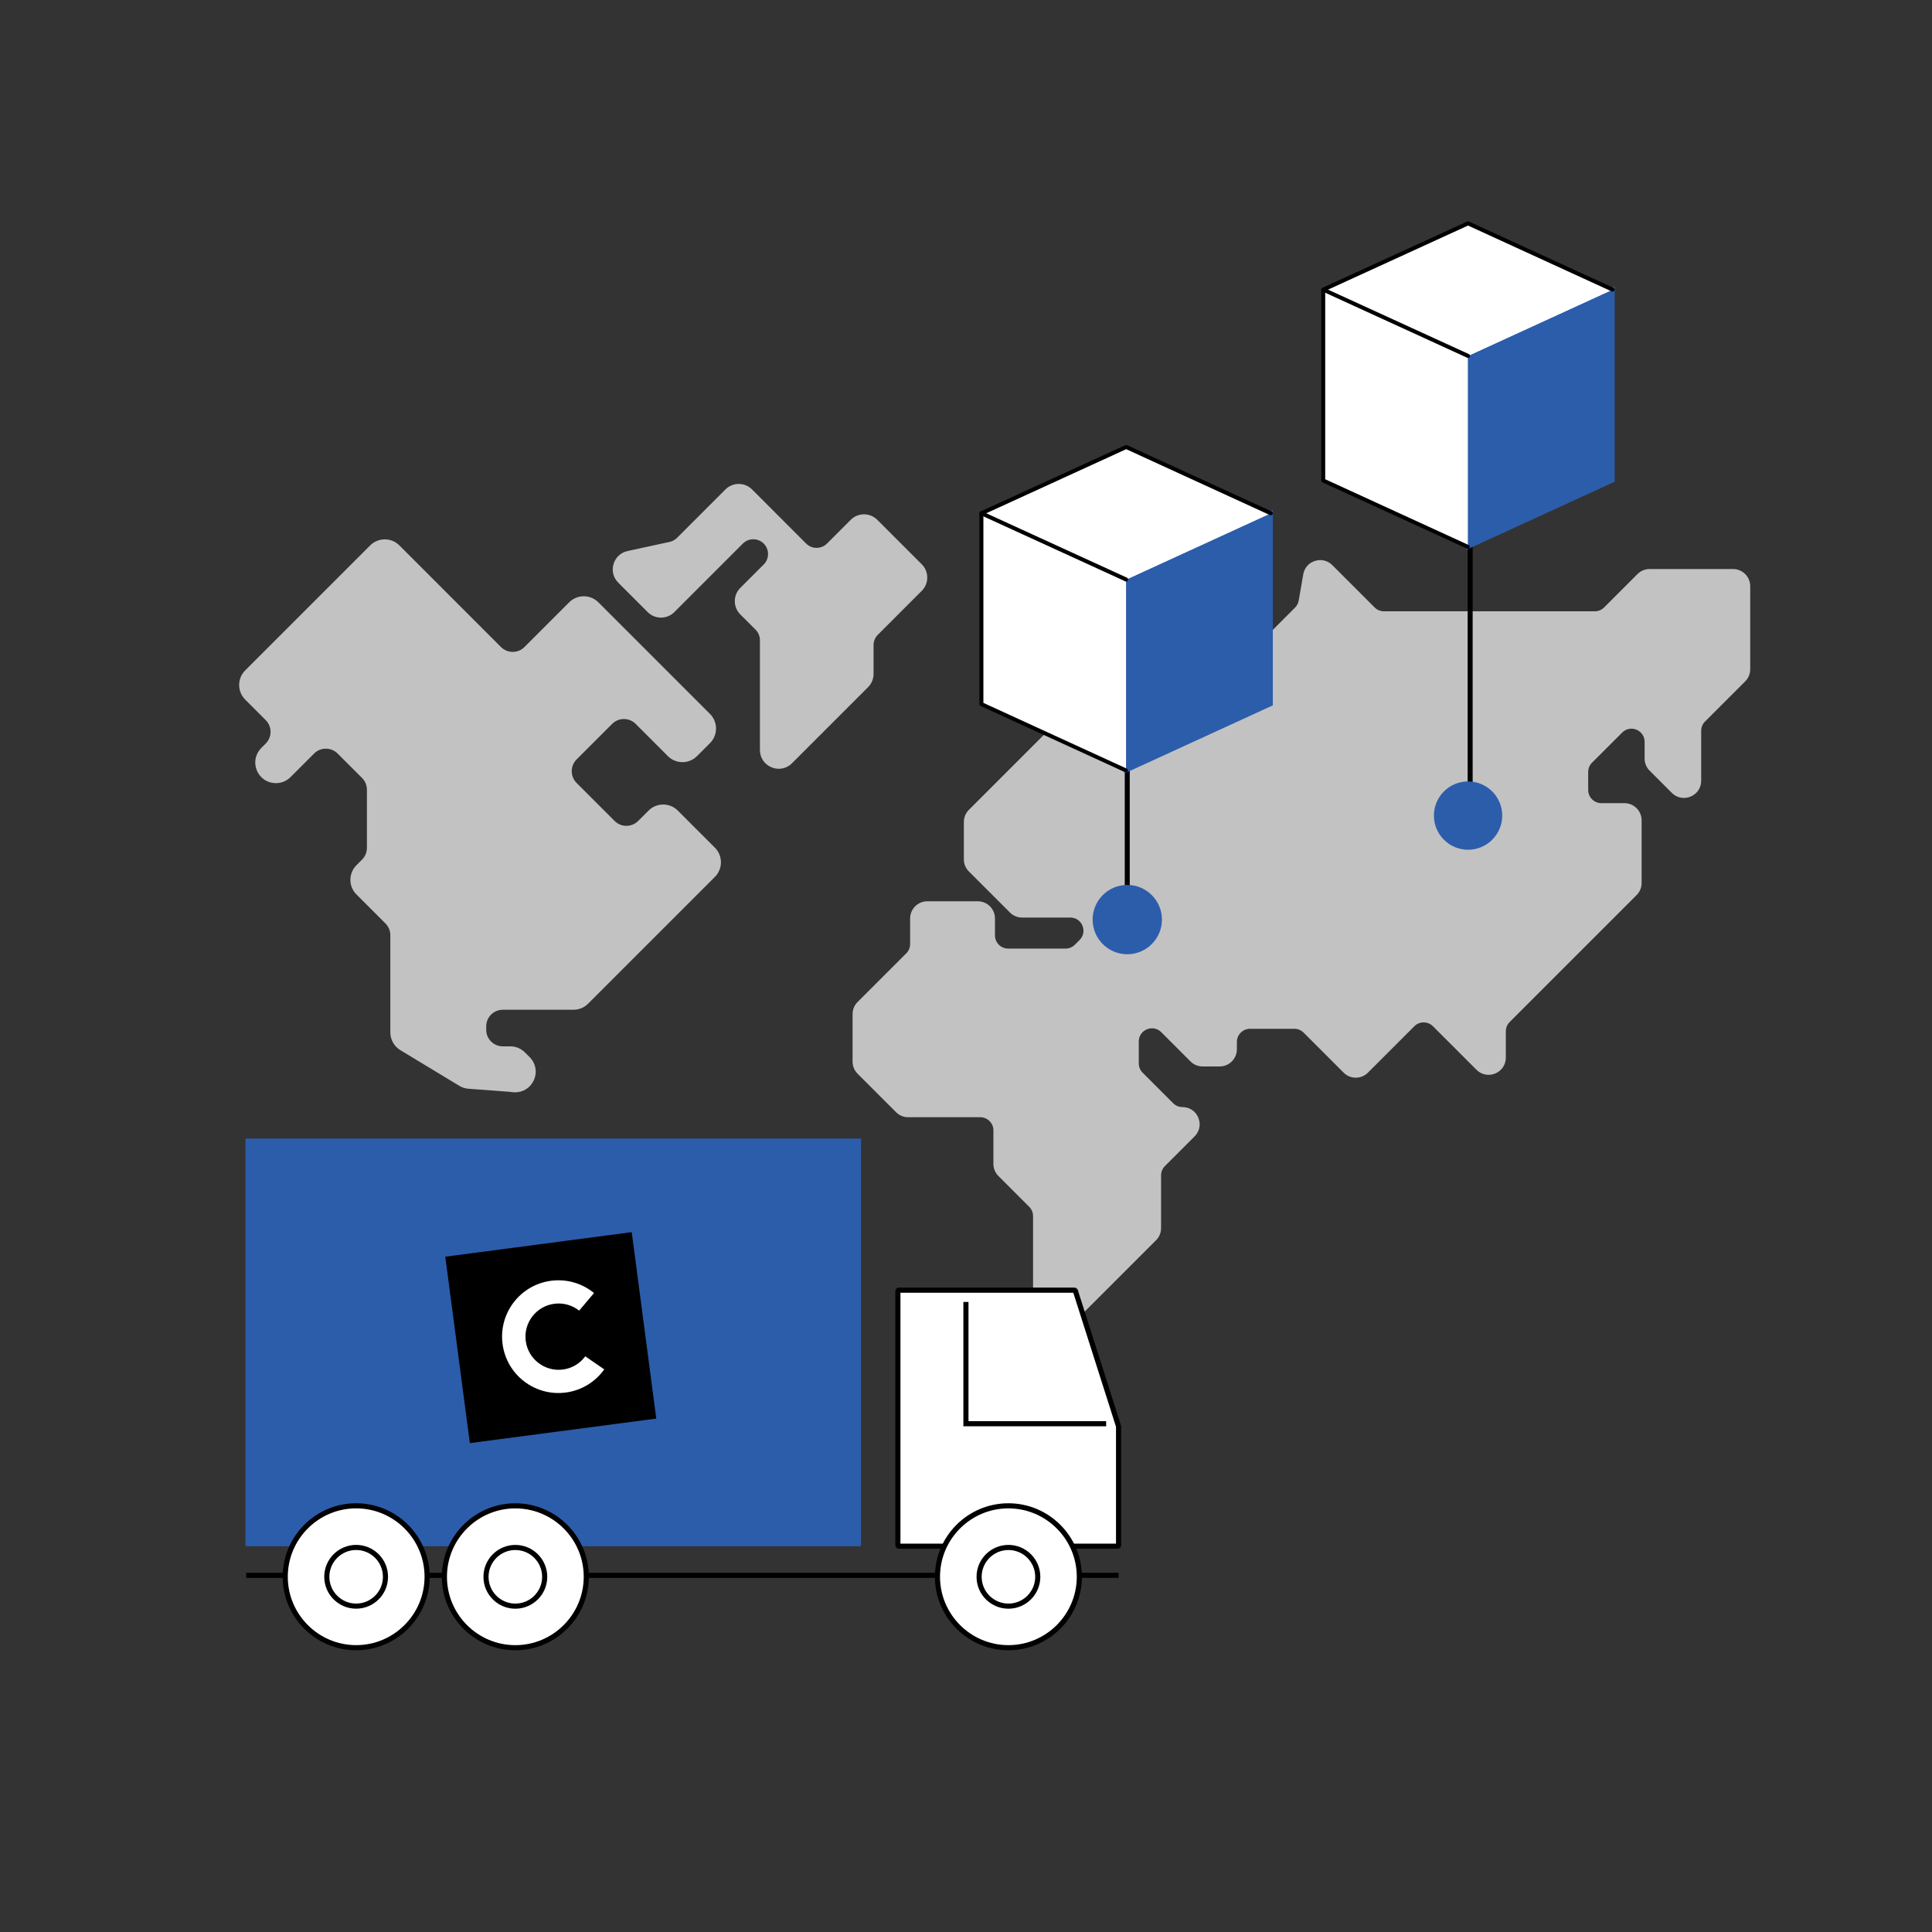<svg width="230" height="230" viewBox="0 0 230 230" fill="none" xmlns="http://www.w3.org/2000/svg">
<rect x="0" y="0" width="230" height="230" fill="#333333" stroke="none"/>
<g clip-path="url(#clip0_11080_8560)">
<path d="M206.319 67.963H196.384C195.906 67.963 195.443 68.154 195.106 68.491L191.13 72.467C190.793 72.804 190.33 72.995 189.852 72.995H164.753C164.275 72.995 163.812 72.804 163.475 72.467L158.437 67.429C157.4 66.392 155.629 66.956 155.377 68.4L154.839 71.516C154.773 71.883 154.597 72.225 154.335 72.487L143.771 83.051C143.434 83.388 142.971 83.579 142.493 83.579H129.232C128.753 83.579 128.29 83.771 127.953 84.108L115.502 96.559C115.165 96.896 114.974 97.359 114.974 97.837V102.286C114.974 102.764 115.165 103.227 115.502 103.565L120.389 108.452C120.726 108.789 121.189 108.98 121.667 108.98H127.405C129.015 108.98 129.82 110.928 128.683 112.065L128.124 112.624C127.787 112.961 127.324 113.152 126.846 113.152H120.016C119.02 113.152 118.21 112.342 118.21 111.345V109.327C118.21 108.331 117.399 107.52 116.403 107.52H110.389C109.392 107.52 108.582 108.331 108.582 109.327V112.372C108.582 112.85 108.391 113.313 108.053 113.65L102.261 119.443C101.923 119.78 101.732 120.243 101.732 120.722V126.378C101.732 126.857 101.923 127.32 102.261 127.657L106.835 132.232C107.173 132.569 107.636 132.76 108.114 132.76H116.69C117.686 132.76 118.497 133.57 118.497 134.567V138.553C118.497 139.031 118.688 139.494 119.025 139.831L122.689 143.495C123.026 143.832 123.217 144.295 123.217 144.773V154.814C123.217 155.81 124.028 156.621 125.024 156.621H127.556C128.034 156.621 128.497 156.429 128.834 156.092L137.45 147.476C137.787 147.139 137.979 146.676 137.979 146.198V139.922C137.979 139.444 138.17 138.981 138.507 138.643L142.04 135.11C143.177 133.973 142.372 132.025 140.762 132.025C140.284 132.025 139.821 131.834 139.483 131.497L135.85 127.863C135.512 127.526 135.321 127.063 135.321 126.585V123.978C135.321 122.367 137.269 121.562 138.406 122.699L141.884 126.177C142.221 126.514 142.684 126.706 143.162 126.706H145.196C146.192 126.706 147.002 125.895 147.002 124.899V124.028C147.002 123.032 147.813 122.221 148.809 122.221H154.079C154.557 122.221 155.02 122.413 155.357 122.75L160.123 127.516C160.828 128.22 161.975 128.22 162.68 127.516L168.206 121.99C168.91 121.285 170.058 121.285 170.762 121.99L175.946 127.174C177.084 128.311 179.031 127.506 179.031 125.895V122.765C179.031 122.287 179.223 121.824 179.56 121.487L194.668 106.378C195.005 106.041 195.197 105.578 195.197 105.1V97.641C195.197 96.644 194.386 95.834 193.39 95.834H190.642C189.646 95.834 188.835 95.024 188.835 94.028V91.888C188.835 91.41 189.026 90.947 189.364 90.61L192.947 87.027C194.084 85.889 196.032 86.695 196.032 88.305V90.288C196.032 90.766 196.223 91.229 196.561 91.566L199.203 94.209C200.34 95.346 202.288 94.541 202.288 92.93V86.987C202.288 86.508 202.479 86.045 202.816 85.708L207.598 80.927C207.935 80.59 208.126 80.127 208.126 79.649V69.764C208.126 68.768 207.316 67.957 206.319 67.957V67.963Z" fill="#C2C2C2"/>
<path d="M127.558 156.858H125.027C123.899 156.858 122.983 155.942 122.983 154.815V144.774C122.983 144.356 122.822 143.964 122.525 143.667L118.862 140.003C118.474 139.615 118.263 139.102 118.263 138.559V134.573C118.263 133.707 117.558 133.002 116.692 133.002H108.116C107.568 133.002 107.055 132.791 106.672 132.403L102.097 127.829C101.71 127.441 101.498 126.928 101.498 126.384V120.727C101.498 120.179 101.71 119.665 102.097 119.283L107.89 113.49C108.187 113.193 108.348 112.801 108.348 112.383V109.338C108.348 108.211 109.264 107.295 110.391 107.295H116.406C117.533 107.295 118.449 108.211 118.449 109.338V111.356C118.449 112.222 119.153 112.926 120.019 112.926H126.854C127.271 112.926 127.669 112.765 127.961 112.468L128.52 111.91C128.978 111.452 129.108 110.798 128.862 110.199C128.615 109.6 128.062 109.232 127.412 109.232H121.675C121.126 109.232 120.613 109.021 120.23 108.633L115.344 103.747C114.956 103.359 114.745 102.846 114.745 102.302V97.853C114.745 97.305 114.956 96.791 115.344 96.409L127.795 83.957C128.182 83.57 128.696 83.359 129.239 83.359H142.501C142.918 83.359 143.316 83.198 143.608 82.901L154.172 72.337C154.403 72.105 154.554 71.813 154.61 71.491L155.148 68.376C155.279 67.606 155.802 67.007 156.547 66.775C157.292 66.539 158.062 66.73 158.611 67.279L163.649 72.317C163.941 72.609 164.343 72.775 164.756 72.775H189.855C190.272 72.775 190.67 72.614 190.962 72.317L194.938 68.341C195.325 67.953 195.839 67.742 196.382 67.742H206.317C207.444 67.742 208.36 68.658 208.36 69.785V79.669C208.36 80.218 208.149 80.731 207.761 81.114L202.98 85.895C202.683 86.192 202.522 86.585 202.522 87.002V92.946C202.522 93.787 202.039 94.511 201.259 94.833C200.479 95.156 199.628 94.984 199.029 94.391L196.387 91.748C196 91.361 195.788 90.847 195.788 90.304V88.321C195.788 87.677 195.416 87.118 194.822 86.871C194.223 86.625 193.569 86.756 193.111 87.214L189.527 90.797C189.23 91.094 189.069 91.487 189.069 91.904V94.043C189.069 94.909 189.774 95.614 190.64 95.614H193.388C194.515 95.614 195.431 96.529 195.431 97.657V105.115C195.431 105.664 195.22 106.177 194.832 106.56L179.723 121.668C179.427 121.965 179.265 122.358 179.265 122.776V125.906C179.265 126.752 178.782 127.471 178.002 127.798C177.222 128.12 176.372 127.949 175.773 127.356L170.589 122.172C170.292 121.875 169.899 121.714 169.482 121.714C169.064 121.714 168.666 121.875 168.374 122.172L162.848 127.698C162.461 128.085 161.948 128.297 161.404 128.297C160.86 128.297 160.342 128.085 159.96 127.698L155.193 122.932C154.897 122.635 154.504 122.474 154.086 122.474H148.817C147.951 122.474 147.247 123.178 147.247 124.044V124.915C147.247 126.042 146.331 126.958 145.203 126.958H143.17C142.621 126.958 142.108 126.747 141.726 126.359L138.248 122.881C137.79 122.423 137.136 122.292 136.537 122.539C135.938 122.786 135.57 123.339 135.57 123.989V126.596C135.57 127.013 135.732 127.406 136.028 127.703L139.662 131.336C139.959 131.633 140.352 131.794 140.769 131.794C141.61 131.794 142.335 132.278 142.657 133.058C142.979 133.838 142.808 134.688 142.214 135.287L138.681 138.82C138.384 139.117 138.223 139.51 138.223 139.928V146.203C138.223 146.752 138.011 147.265 137.624 147.648L129.008 156.264C128.62 156.652 128.107 156.863 127.563 156.863L127.558 156.858ZM110.391 107.758C109.526 107.758 108.821 108.462 108.821 109.328V112.373C108.821 112.921 108.61 113.435 108.222 113.817L102.429 119.61C102.132 119.907 101.971 120.299 101.971 120.717V126.374C101.971 126.792 102.132 127.184 102.429 127.481L107.004 132.056C107.301 132.353 107.694 132.514 108.111 132.514H116.687C117.815 132.514 118.731 133.43 118.731 134.557V138.543C118.731 138.961 118.892 139.359 119.189 139.651L122.853 143.315C123.24 143.702 123.451 144.215 123.451 144.759V154.799C123.451 155.665 124.156 156.37 125.022 156.37H127.553C127.971 156.37 128.369 156.209 128.66 155.912L137.277 147.296C137.574 146.999 137.735 146.606 137.735 146.188V139.912C137.735 139.364 137.946 138.85 138.334 138.468L141.867 134.935C142.325 134.477 142.455 133.823 142.209 133.224C141.962 132.625 141.409 132.257 140.759 132.257C140.211 132.257 139.697 132.046 139.315 131.659L135.681 128.025C135.294 127.637 135.082 127.124 135.082 126.58V123.973C135.082 123.128 135.565 122.408 136.346 122.081C137.126 121.759 137.976 121.93 138.575 122.524L142.053 126.002C142.35 126.299 142.742 126.46 143.16 126.46H145.193C146.059 126.46 146.763 125.755 146.763 124.889V124.019C146.763 122.891 147.679 121.975 148.807 121.975H154.076C154.625 121.975 155.138 122.187 155.521 122.574L160.287 127.34C160.584 127.637 160.976 127.798 161.394 127.798C161.812 127.798 162.204 127.637 162.501 127.34L168.027 121.814C168.415 121.427 168.928 121.215 169.472 121.215C170.015 121.215 170.534 121.427 170.916 121.814L176.1 126.998C176.558 127.456 177.212 127.587 177.811 127.34C178.41 127.094 178.777 126.54 178.777 125.891V122.761C178.777 122.212 178.989 121.699 179.376 121.316L194.485 106.208C194.782 105.911 194.943 105.518 194.943 105.1V97.642C194.943 96.776 194.238 96.072 193.372 96.072H190.625C189.497 96.072 188.581 95.156 188.581 94.028V91.889C188.581 91.341 188.793 90.827 189.18 90.445L192.763 86.861C193.362 86.267 194.213 86.096 194.993 86.418C195.773 86.741 196.256 87.465 196.256 88.311V90.294C196.256 90.712 196.417 91.109 196.714 91.401L199.356 94.043C199.814 94.501 200.469 94.632 201.068 94.385C201.667 94.139 202.034 93.585 202.034 92.936V86.992C202.034 86.444 202.245 85.93 202.633 85.548L207.414 80.767C207.711 80.47 207.872 80.077 207.872 79.659V69.775C207.872 68.909 207.167 68.205 206.302 68.205H196.367C195.949 68.205 195.552 68.366 195.26 68.663L191.284 72.639C190.896 73.026 190.383 73.238 189.839 73.238H164.741C164.202 73.238 163.674 73.021 163.296 72.639L158.258 67.601C157.836 67.178 157.242 67.032 156.673 67.213C156.104 67.394 155.702 67.852 155.601 68.441L155.063 71.557C154.992 71.974 154.796 72.357 154.494 72.654L143.93 83.218C143.542 83.605 143.029 83.817 142.486 83.817H129.224C128.806 83.817 128.409 83.978 128.117 84.275L115.666 96.726C115.369 97.023 115.208 97.415 115.208 97.833V102.282C115.208 102.7 115.369 103.097 115.666 103.389L120.553 108.276C120.849 108.573 121.242 108.734 121.66 108.734H127.397C128.243 108.734 128.962 109.217 129.29 109.997C129.612 110.777 129.441 111.628 128.847 112.227L128.288 112.785C127.9 113.173 127.387 113.384 126.844 113.384H120.009C118.882 113.384 117.966 112.468 117.966 111.341V109.323C117.966 108.457 117.261 107.753 116.395 107.753H110.381L110.391 107.758Z" fill="#C2C2C2"/>
<path d="M84.954 101.089L80.531 96.665C79.665 95.8 78.261 95.8 77.395 96.665L76.152 97.908C75.287 98.774 73.882 98.774 73.017 97.908L68.487 93.379C67.621 92.513 67.621 91.109 68.487 90.243L72.72 86.011C73.585 85.145 74.99 85.145 75.855 86.011L79.69 89.846C80.556 90.712 81.96 90.712 82.826 89.846L84.371 88.301C85.236 87.435 85.236 86.031 84.371 85.165L71.079 71.874C70.213 71.008 68.809 71.008 67.944 71.874L62.619 77.198C61.753 78.064 60.349 78.064 59.483 77.198L47.385 65.099C46.519 64.234 45.115 64.234 44.249 65.099L29.367 79.981C28.501 80.847 28.501 82.251 29.367 83.117L31.808 85.558C32.674 86.424 32.674 87.828 31.808 88.693L31.29 89.212C29.89 90.611 30.882 92.996 32.86 92.996C33.449 92.996 34.012 92.765 34.43 92.347L37.238 89.539C38.104 88.673 39.508 88.673 40.374 89.539L43.283 92.448C43.7 92.865 43.932 93.429 43.932 94.018V100.943C43.932 101.532 43.7 102.096 43.283 102.513L42.613 103.183C41.748 104.048 41.748 105.453 42.613 106.318L46.071 109.776C46.489 110.194 46.72 110.757 46.72 111.346V122.916C46.72 123.692 47.128 124.411 47.792 124.814L54.828 129.072C55.125 129.253 55.462 129.358 55.809 129.384L60.656 129.741L61.084 129.791C63.172 130.038 64.4 127.506 62.911 126.022L62.352 125.463C61.934 125.045 61.371 124.814 60.782 124.814H59.886C58.663 124.814 57.667 123.822 57.667 122.594V122.192C57.667 120.969 58.658 119.972 59.886 119.972H68.301C68.89 119.972 69.453 119.741 69.871 119.323L84.97 104.225C85.835 103.359 85.835 101.955 84.97 101.089H84.954Z" fill="#C2C2C2"/>
<path d="M61.339 130.043C61.238 130.043 61.143 130.038 61.037 130.023L60.609 129.972L55.773 129.615C55.39 129.585 55.013 129.464 54.686 129.268L47.65 125.01C46.92 124.567 46.467 123.762 46.467 122.906V111.336C46.467 110.807 46.261 110.309 45.888 109.937L42.431 106.479C41.474 105.523 41.474 103.963 42.431 103.007L43.1 102.337C43.473 101.965 43.679 101.466 43.679 100.938V94.013C43.679 93.484 43.473 92.986 43.1 92.614L40.191 89.705C39.421 88.935 38.163 88.935 37.393 89.705L34.585 92.513C34.122 92.976 33.502 93.233 32.848 93.233C31.837 93.233 30.966 92.654 30.578 91.718C30.191 90.782 30.397 89.755 31.112 89.04L31.63 88.522C32.4 87.752 32.4 86.494 31.63 85.724L29.189 83.283C28.726 82.82 28.47 82.201 28.47 81.547C28.47 80.892 28.726 80.273 29.189 79.81L44.072 64.928C44.535 64.465 45.154 64.209 45.808 64.209C46.462 64.209 47.081 64.465 47.544 64.928L59.638 77.027C60.408 77.797 61.666 77.797 62.436 77.027L67.761 71.702C68.717 70.746 70.277 70.746 71.234 71.702L84.525 84.994C85.481 85.95 85.481 87.51 84.525 88.467L82.98 90.012C82.517 90.475 81.898 90.731 81.244 90.731C80.59 90.731 79.971 90.475 79.508 90.012L75.673 86.177C75.3 85.804 74.802 85.598 74.273 85.598C73.745 85.598 73.247 85.804 72.874 86.177L68.642 90.409C67.872 91.179 67.872 92.438 68.642 93.208L73.171 97.737C73.941 98.507 75.2 98.507 75.969 97.737L77.213 96.494C78.169 95.538 79.729 95.538 80.685 96.494L85.109 100.918C86.065 101.874 86.065 103.434 85.109 104.391L70.011 119.489C69.548 119.952 68.929 120.209 68.274 120.209H59.859C58.767 120.209 57.882 121.094 57.882 122.187V122.589C57.882 123.681 58.767 124.567 59.859 124.567H60.755C61.41 124.567 62.029 124.824 62.492 125.287L63.05 125.845C63.8 126.595 63.986 127.698 63.523 128.654C63.106 129.519 62.265 130.038 61.324 130.038L61.339 130.043ZM38.792 88.658C39.421 88.658 40.05 88.9 40.528 89.378L43.437 92.287C43.9 92.75 44.157 93.369 44.157 94.023V100.948C44.157 101.602 43.9 102.221 43.437 102.684L42.768 103.354C42.395 103.726 42.189 104.224 42.189 104.753C42.189 105.281 42.395 105.78 42.768 106.152L46.225 109.61C46.688 110.073 46.945 110.692 46.945 111.346V122.916C46.945 123.606 47.313 124.255 47.901 124.607L54.937 128.865C55.204 129.026 55.506 129.122 55.813 129.147L60.66 129.504L61.097 129.555C62.129 129.675 62.814 129.066 63.111 128.452C63.408 127.838 63.463 126.923 62.728 126.188L62.169 125.629C61.802 125.262 61.289 125.05 60.77 125.05H59.874C58.521 125.05 57.419 123.948 57.419 122.594V122.192C57.419 120.838 58.521 119.736 59.874 119.736H68.289C68.818 119.736 69.316 119.529 69.689 119.157L84.787 104.058C85.557 103.288 85.557 102.03 84.787 101.26L80.363 96.836C79.593 96.066 78.335 96.066 77.565 96.836L76.322 98.079C75.859 98.542 75.24 98.799 74.585 98.799C73.931 98.799 73.312 98.542 72.849 98.079L68.32 93.55C67.363 92.594 67.363 91.033 68.32 90.077L72.552 85.845C73.015 85.382 73.634 85.125 74.288 85.125C74.943 85.125 75.562 85.382 76.025 85.845L79.86 89.68C80.232 90.052 80.731 90.258 81.259 90.258C81.787 90.258 82.286 90.052 82.658 89.68L84.203 88.135C84.973 87.365 84.973 86.106 84.203 85.336L70.912 72.045C70.141 71.275 68.883 71.275 68.113 72.045L62.788 77.369C61.832 78.326 60.272 78.326 59.316 77.369L47.222 65.27C46.452 64.5 45.194 64.5 44.424 65.27L29.542 80.153C29.169 80.525 28.963 81.023 28.963 81.552C28.963 82.08 29.169 82.578 29.542 82.951L31.983 85.392C32.939 86.348 32.939 87.908 31.983 88.864L31.464 89.383C30.886 89.962 30.724 90.787 31.037 91.542C31.349 92.297 32.048 92.765 32.863 92.765C33.392 92.765 33.89 92.558 34.263 92.186L37.071 89.378C37.549 88.9 38.178 88.658 38.807 88.658H38.792Z" fill="#C2C2C2"/>
<path d="M109.562 67.349L104.268 62.054C103.488 61.274 102.224 61.274 101.444 62.054L98.621 64.877C97.841 65.658 96.578 65.658 95.797 64.877L89.356 58.435C88.575 57.655 87.312 57.655 86.532 58.435L80.759 64.208C80.488 64.48 80.145 64.666 79.773 64.747L74.755 65.839C73.215 66.176 72.652 68.083 73.769 69.201L77.277 72.709C78.057 73.489 79.32 73.489 80.1 72.709L88.263 64.545C89.043 63.765 90.307 63.765 91.087 64.545C91.867 65.326 91.867 66.589 91.087 67.369L88.299 70.157C87.519 70.937 87.519 72.2 88.299 72.98L90.121 74.802C90.493 75.175 90.704 75.683 90.704 76.212V89.282C90.704 91.058 92.853 91.949 94.112 90.691L103.166 81.637C103.538 81.264 103.749 80.756 103.749 80.228V76.805C103.749 76.277 103.961 75.769 104.333 75.396L109.557 70.172C110.337 69.392 110.337 68.129 109.557 67.349H109.562Z" fill="#C2C2C2"/>
<path d="M92.717 91.521C92.425 91.521 92.133 91.466 91.846 91.345C90.996 90.993 90.467 90.203 90.467 89.282V76.212C90.467 75.743 90.286 75.301 89.954 74.968L88.132 73.147C87.709 72.724 87.478 72.165 87.478 71.566C87.478 70.967 87.709 70.409 88.132 69.986L90.92 67.198C91.252 66.866 91.433 66.423 91.433 65.955C91.433 65.487 91.252 65.044 90.92 64.712C90.588 64.379 90.145 64.198 89.677 64.198C89.209 64.198 88.766 64.379 88.434 64.712L80.271 72.875C79.4 73.745 77.986 73.745 77.11 72.875L73.602 69.367C73.013 68.778 72.807 67.953 73.038 67.157C73.27 66.362 73.894 65.778 74.704 65.602L79.722 64.51C80.049 64.44 80.351 64.274 80.593 64.037L86.365 58.264C87.236 57.394 88.655 57.394 89.526 58.264L95.968 64.707C96.3 65.039 96.743 65.22 97.211 65.22C97.679 65.22 98.122 65.039 98.454 64.707L101.278 61.883C102.148 61.012 103.562 61.012 104.438 61.883L109.733 67.178C110.155 67.6 110.387 68.159 110.387 68.758C110.387 69.357 110.155 69.915 109.733 70.338L104.509 75.562C104.176 75.894 103.995 76.337 103.995 76.805V80.228C103.995 80.827 103.764 81.385 103.341 81.808L94.287 90.862C93.854 91.295 93.296 91.521 92.722 91.521H92.717ZM89.682 63.725C90.281 63.725 90.84 63.957 91.262 64.379C91.685 64.802 91.916 65.361 91.916 65.96C91.916 66.559 91.685 67.117 91.262 67.54L88.474 70.328C88.142 70.66 87.961 71.103 87.961 71.571C87.961 72.039 88.142 72.482 88.474 72.814L90.296 74.636C90.719 75.059 90.95 75.618 90.95 76.216V89.287C90.95 90.011 91.368 90.63 92.032 90.907C92.702 91.184 93.436 91.038 93.945 90.525L102.999 81.471C103.331 81.139 103.512 80.696 103.512 80.228V76.805C103.512 76.207 103.744 75.648 104.166 75.225L109.39 70.001C109.723 69.669 109.904 69.226 109.904 68.758C109.904 68.29 109.723 67.847 109.39 67.515L104.096 62.22C103.412 61.536 102.299 61.536 101.615 62.22L98.791 65.044C98.369 65.466 97.81 65.698 97.211 65.698C96.612 65.698 96.053 65.466 95.631 65.044L89.189 58.602C88.857 58.27 88.414 58.088 87.946 58.088C87.478 58.088 87.035 58.27 86.703 58.602L80.93 64.374C80.628 64.676 80.245 64.888 79.828 64.978L74.81 66.07C74.171 66.211 73.683 66.664 73.496 67.293C73.31 67.922 73.476 68.567 73.939 69.03L77.447 72.537C78.132 73.222 79.244 73.222 79.928 72.537L88.092 64.374C88.514 63.952 89.073 63.72 89.672 63.72L89.682 63.725Z" fill="#C2C2C2"/>
<path fill-rule="evenodd" clip-rule="evenodd" d="M175.315 43.595V97.431H174.721V43.595H175.315Z" fill="black"/>
<path fill-rule="evenodd" clip-rule="evenodd" d="M134.493 76.434V107.668H133.899V76.434H134.493Z" fill="black"/>
<path d="M191.98 57.198L174.768 65.094V42.366L191.98 34.475V57.198Z" fill="#2C5DAB"/>
<path d="M174.531 65.462V42.21L192.221 34.097V57.349L174.531 65.462ZM175.004 42.522V64.722L191.738 57.047V34.847L175.004 42.522Z" fill="#2C5DAB"/>
<path d="M174.744 65.095L157.532 57.199V34.475L174.744 42.367V65.095Z" fill="white"/>
<path d="M174.769 26.579L157.532 34.476L174.769 42.367L191.982 34.476L174.769 26.579Z" fill="white"/>
<path d="M174.744 65.095L157.532 57.199V34.475L174.744 65.095Z" fill="white"/>
<path d="M174.745 65.331C174.71 65.331 174.68 65.326 174.644 65.311L157.432 57.42C157.347 57.38 157.291 57.294 157.291 57.203V34.48C157.291 34.349 157.397 34.244 157.528 34.244C157.659 34.244 157.764 34.349 157.764 34.48V57.052L174.836 64.883C174.956 64.939 175.007 65.08 174.951 65.201C174.911 65.286 174.826 65.341 174.735 65.341L174.745 65.331Z" fill="black"/>
<path d="M191.982 34.476L174.769 26.579L157.532 34.476L174.769 42.367L191.982 34.476Z" fill="white"/>
<path d="M174.77 42.609C174.735 42.609 174.705 42.604 174.669 42.589L157.432 34.697C157.346 34.657 157.291 34.571 157.291 34.481C157.291 34.39 157.346 34.304 157.432 34.264L174.669 26.373C174.735 26.343 174.805 26.343 174.866 26.373L192.078 34.264C192.199 34.32 192.249 34.461 192.194 34.581C192.138 34.702 191.997 34.752 191.877 34.697L174.765 26.851L158.101 34.481L174.866 42.156C174.986 42.211 175.037 42.352 174.981 42.473C174.941 42.558 174.856 42.614 174.765 42.614L174.77 42.609Z" fill="black"/>
<path d="M151.287 83.821L134.075 91.713V68.99L151.287 61.098V83.821Z" fill="#2C5DAB"/>
<path d="M133.838 92.085V68.834L151.528 60.721V83.972L133.838 92.085ZM134.316 69.146V91.346L151.05 83.671V61.471L134.316 69.146Z" fill="#2C5DAB"/>
<path d="M134.052 91.713L116.84 83.822V61.098L134.052 68.99V91.713Z" fill="white"/>
<path d="M134.077 53.202L116.84 61.098L134.077 68.99L151.289 61.098L134.077 53.202Z" fill="white"/>
<path d="M134.051 91.714L116.839 83.822V61.099L134.051 91.714Z" fill="white"/>
<path d="M134.052 91.955C134.017 91.955 133.987 91.95 133.952 91.935L116.739 84.043C116.654 84.003 116.598 83.918 116.598 83.827V61.104C116.598 60.973 116.704 60.867 116.835 60.867C116.966 60.867 117.071 60.973 117.071 61.104V83.676L134.143 91.507C134.264 91.562 134.314 91.703 134.259 91.824C134.218 91.91 134.133 91.965 134.042 91.965L134.052 91.955Z" fill="black"/>
<path d="M151.289 61.099L134.077 53.202L116.839 61.099L134.077 68.99L151.289 61.099Z" fill="white"/>
<path d="M134.077 69.231C134.042 69.231 134.012 69.226 133.977 69.211L116.739 61.32C116.654 61.28 116.598 61.194 116.598 61.103C116.598 61.013 116.654 60.927 116.739 60.887L133.977 52.995C134.042 52.965 134.113 52.965 134.173 52.995L151.385 60.887C151.506 60.942 151.556 61.083 151.501 61.204C151.446 61.325 151.305 61.375 151.184 61.32L134.072 53.474L117.409 61.103L134.173 68.778C134.294 68.834 134.344 68.975 134.289 69.096C134.249 69.181 134.163 69.237 134.072 69.237L134.077 69.231Z" fill="black"/>
<path d="M138.046 110.1C138.39 107.979 136.95 105.981 134.829 105.637C132.708 105.292 130.71 106.733 130.365 108.853C130.021 110.974 131.461 112.973 133.582 113.317C135.703 113.661 137.701 112.221 138.046 110.1Z" fill="#2C5DAB"/>
<path d="M134.199 113.602C131.925 113.602 130.073 111.75 130.073 109.475C130.073 107.2 131.925 105.348 134.199 105.348C136.474 105.348 138.326 107.2 138.326 109.475C138.326 111.75 136.474 113.602 134.199 113.602ZM134.199 105.816C132.186 105.816 130.546 107.457 130.546 109.47C130.546 111.483 132.186 113.124 134.199 113.124C136.213 113.124 137.853 111.483 137.853 109.47C137.853 107.457 136.213 105.816 134.199 105.816Z" fill="#2C5DAB"/>
<path d="M177.473 99.801C178.967 98.308 178.967 95.886 177.473 94.392C175.979 92.898 173.557 92.898 172.064 94.392C170.57 95.886 170.57 98.308 172.064 99.801C173.557 101.295 175.979 101.295 177.473 99.801Z" fill="#2C5DAB"/>
<path d="M174.769 101.16C172.53 101.16 170.703 99.338 170.703 97.093C170.703 94.849 172.525 93.027 174.769 93.027C177.014 93.027 178.836 94.849 178.836 97.093C178.836 99.338 177.014 101.16 174.769 101.16ZM174.769 93.505C172.792 93.505 171.181 95.115 171.181 97.093C171.181 99.071 172.792 100.682 174.769 100.682C176.747 100.682 178.358 99.071 178.358 97.093C178.358 95.115 176.747 93.505 174.769 93.505Z" fill="#2C5DAB"/>
<path fill-rule="evenodd" clip-rule="evenodd" d="M133.169 187.843H29.307V187.234H133.169V187.843Z" fill="black"/>
<path d="M102.419 135.665H29.307V183.935H102.419V135.665Z" fill="#2C5DAB"/>
<path d="M102.418 184.071H29.306C29.256 184.071 29.221 184.01 29.221 183.94V135.67C29.221 135.594 29.261 135.539 29.306 135.539H102.418C102.468 135.539 102.504 135.599 102.504 135.67V183.94C102.504 184.015 102.463 184.071 102.418 184.071ZM29.392 183.804H102.327V135.801H29.392V183.804Z" fill="#2C5DAB"/>
<path d="M133.032 183.934H107.022V153.717H127.898L133.032 169.832V183.934Z" fill="white"/>
<path fill-rule="evenodd" clip-rule="evenodd" d="M107.196 153.896V183.766H132.858V169.855L127.773 153.896H107.196ZM133.456 169.732L133.456 169.733L133.457 169.734L133.457 169.736L133.458 169.742C133.459 169.746 133.46 169.753 133.461 169.76C133.463 169.77 133.467 169.8 133.467 169.832V183.939C133.467 184.191 133.263 184.375 133.032 184.375H107.022C106.771 184.375 106.587 184.17 106.587 183.939V153.722C106.587 153.471 106.791 153.287 107.022 153.287H127.898C128.065 153.287 128.256 153.39 128.316 153.594L133.453 169.716L133.456 169.732Z" fill="black"/>
<path d="M127.96 190.25C129.361 185.88 126.953 181.202 122.583 179.802C118.213 178.401 113.535 180.808 112.135 185.178C110.734 189.549 113.141 194.227 117.511 195.627C121.881 197.028 126.56 194.62 127.96 190.25Z" fill="white"/>
<path fill-rule="evenodd" clip-rule="evenodd" d="M120.048 179.569C115.561 179.569 111.907 183.222 111.907 187.709C111.907 192.196 115.561 195.85 120.048 195.85C124.535 195.85 128.188 192.196 128.188 187.709C128.188 183.222 124.535 179.569 120.048 179.569ZM111.298 187.709C111.298 182.886 115.224 178.96 120.048 178.96C124.871 178.96 128.797 182.886 128.797 187.709C128.797 192.533 124.871 196.459 120.048 196.459C115.224 196.459 111.298 192.533 111.298 187.709Z" fill="black"/>
<path d="M123.413 187.71C123.413 189.567 121.908 191.072 120.051 191.072C118.194 191.072 116.689 189.567 116.689 187.71C116.689 185.852 118.194 184.348 120.051 184.348C121.908 184.348 123.413 185.852 123.413 187.71Z" fill="white"/>
<path fill-rule="evenodd" clip-rule="evenodd" d="M120.052 184.526C118.292 184.526 116.864 185.955 116.864 187.715C116.864 189.474 118.292 190.903 120.052 190.903C121.811 190.903 123.24 189.474 123.24 187.715C123.24 185.955 121.811 184.526 120.052 184.526ZM116.255 187.715C116.255 185.619 117.956 183.917 120.052 183.917C122.148 183.917 123.849 185.619 123.849 187.715C123.849 189.81 122.148 191.512 120.052 191.512C117.956 191.512 116.255 189.81 116.255 187.715Z" fill="black"/>
<path d="M69.262 190.254C70.663 185.884 68.256 181.206 63.886 179.806C59.515 178.405 54.837 180.812 53.437 185.182C52.036 189.552 54.444 194.23 58.814 195.631C63.184 197.032 67.862 194.624 69.262 190.254Z" fill="white"/>
<path fill-rule="evenodd" clip-rule="evenodd" d="M61.35 179.571C56.863 179.571 53.21 183.224 53.21 187.711C53.21 192.198 56.863 195.852 61.35 195.852C65.838 195.852 69.491 192.198 69.491 187.711C69.491 183.224 65.838 179.571 61.35 179.571ZM52.601 187.711C52.601 182.888 56.527 178.962 61.35 178.962C66.174 178.962 70.1 182.888 70.1 187.711C70.1 192.535 66.174 196.461 61.35 196.461C56.527 196.461 52.601 192.535 52.601 187.711Z" fill="black"/>
<path d="M64.712 187.711C64.712 189.568 63.208 191.073 61.35 191.073C59.493 191.073 57.989 189.568 57.989 187.711C57.989 185.854 59.493 184.349 61.35 184.349C63.208 184.349 64.712 185.854 64.712 187.711Z" fill="white"/>
<path fill-rule="evenodd" clip-rule="evenodd" d="M61.351 184.527C59.591 184.527 58.162 185.956 58.162 187.716C58.162 189.475 59.591 190.904 61.351 190.904C63.11 190.904 64.539 189.475 64.539 187.716C64.539 185.956 63.11 184.527 61.351 184.527ZM57.553 187.716C57.553 185.62 59.255 183.918 61.351 183.918C63.447 183.918 65.148 185.62 65.148 187.716C65.148 189.811 63.447 191.513 61.351 191.513C59.255 191.513 57.553 189.811 57.553 187.716Z" fill="black"/>
<path d="M50.31 190.249C51.711 185.879 49.303 181.2 44.933 179.8C40.563 178.399 35.885 180.807 34.485 185.177C33.084 189.547 35.491 194.225 39.861 195.625C44.232 197.026 48.91 194.619 50.31 190.249Z" fill="white"/>
<path fill-rule="evenodd" clip-rule="evenodd" d="M42.402 179.568C37.914 179.568 34.261 183.221 34.261 187.708C34.261 192.196 37.914 195.849 42.402 195.849C46.889 195.849 50.542 192.196 50.542 187.708C50.542 183.221 46.889 179.568 42.402 179.568ZM33.652 187.708C33.652 182.885 37.578 178.959 42.402 178.959C47.225 178.959 51.151 182.885 51.151 187.708C51.151 192.532 47.225 196.458 42.402 196.458C37.578 196.458 33.652 192.532 33.652 187.708Z" fill="black"/>
<path d="M45.756 187.708C45.756 189.565 44.251 191.07 42.394 191.07C40.537 191.07 39.032 189.565 39.032 187.708C39.032 185.851 40.537 184.346 42.394 184.346C44.251 184.346 45.756 185.851 45.756 187.708Z" fill="white"/>
<path fill-rule="evenodd" clip-rule="evenodd" d="M42.398 184.524C40.639 184.524 39.21 185.953 39.21 187.713C39.21 189.472 40.639 190.901 42.398 190.901C44.157 190.901 45.586 189.472 45.586 187.713C45.586 185.953 44.157 184.524 42.398 184.524ZM38.601 187.713C38.601 185.617 40.302 183.916 42.398 183.916C44.494 183.916 46.195 185.617 46.195 187.713C46.195 189.809 44.494 191.51 42.398 191.51C40.302 191.51 38.601 189.809 38.601 187.713Z" fill="black"/>
<path fill-rule="evenodd" clip-rule="evenodd" d="M114.687 154.996H115.296V169.186H131.686V169.795H114.687V154.996Z" fill="black"/>
<path d="M75.206 146.684L53.011 149.606L55.933 171.801L78.127 168.879L75.206 146.684Z" fill="black"/>
<path d="M69.67 161.472C69.056 162.303 68.125 162.892 67.023 163.038C64.864 163.324 62.876 161.804 62.589 159.645C62.302 157.486 63.822 155.498 65.981 155.211C67.083 155.066 68.135 155.388 68.946 156.027L70.717 153.933C69.333 152.801 67.506 152.222 65.594 152.474C61.92 152.962 59.338 156.339 59.831 160.013C60.319 163.687 63.696 166.269 67.37 165.775C69.283 165.519 70.893 164.477 71.935 163.022L69.675 161.467L69.67 161.472Z" fill="white"/>
</g>
<defs>
<clipPath id="clip0_11080_8560">
<rect width="230" height="230" fill="white"/>
</clipPath>
</defs>
</svg>
